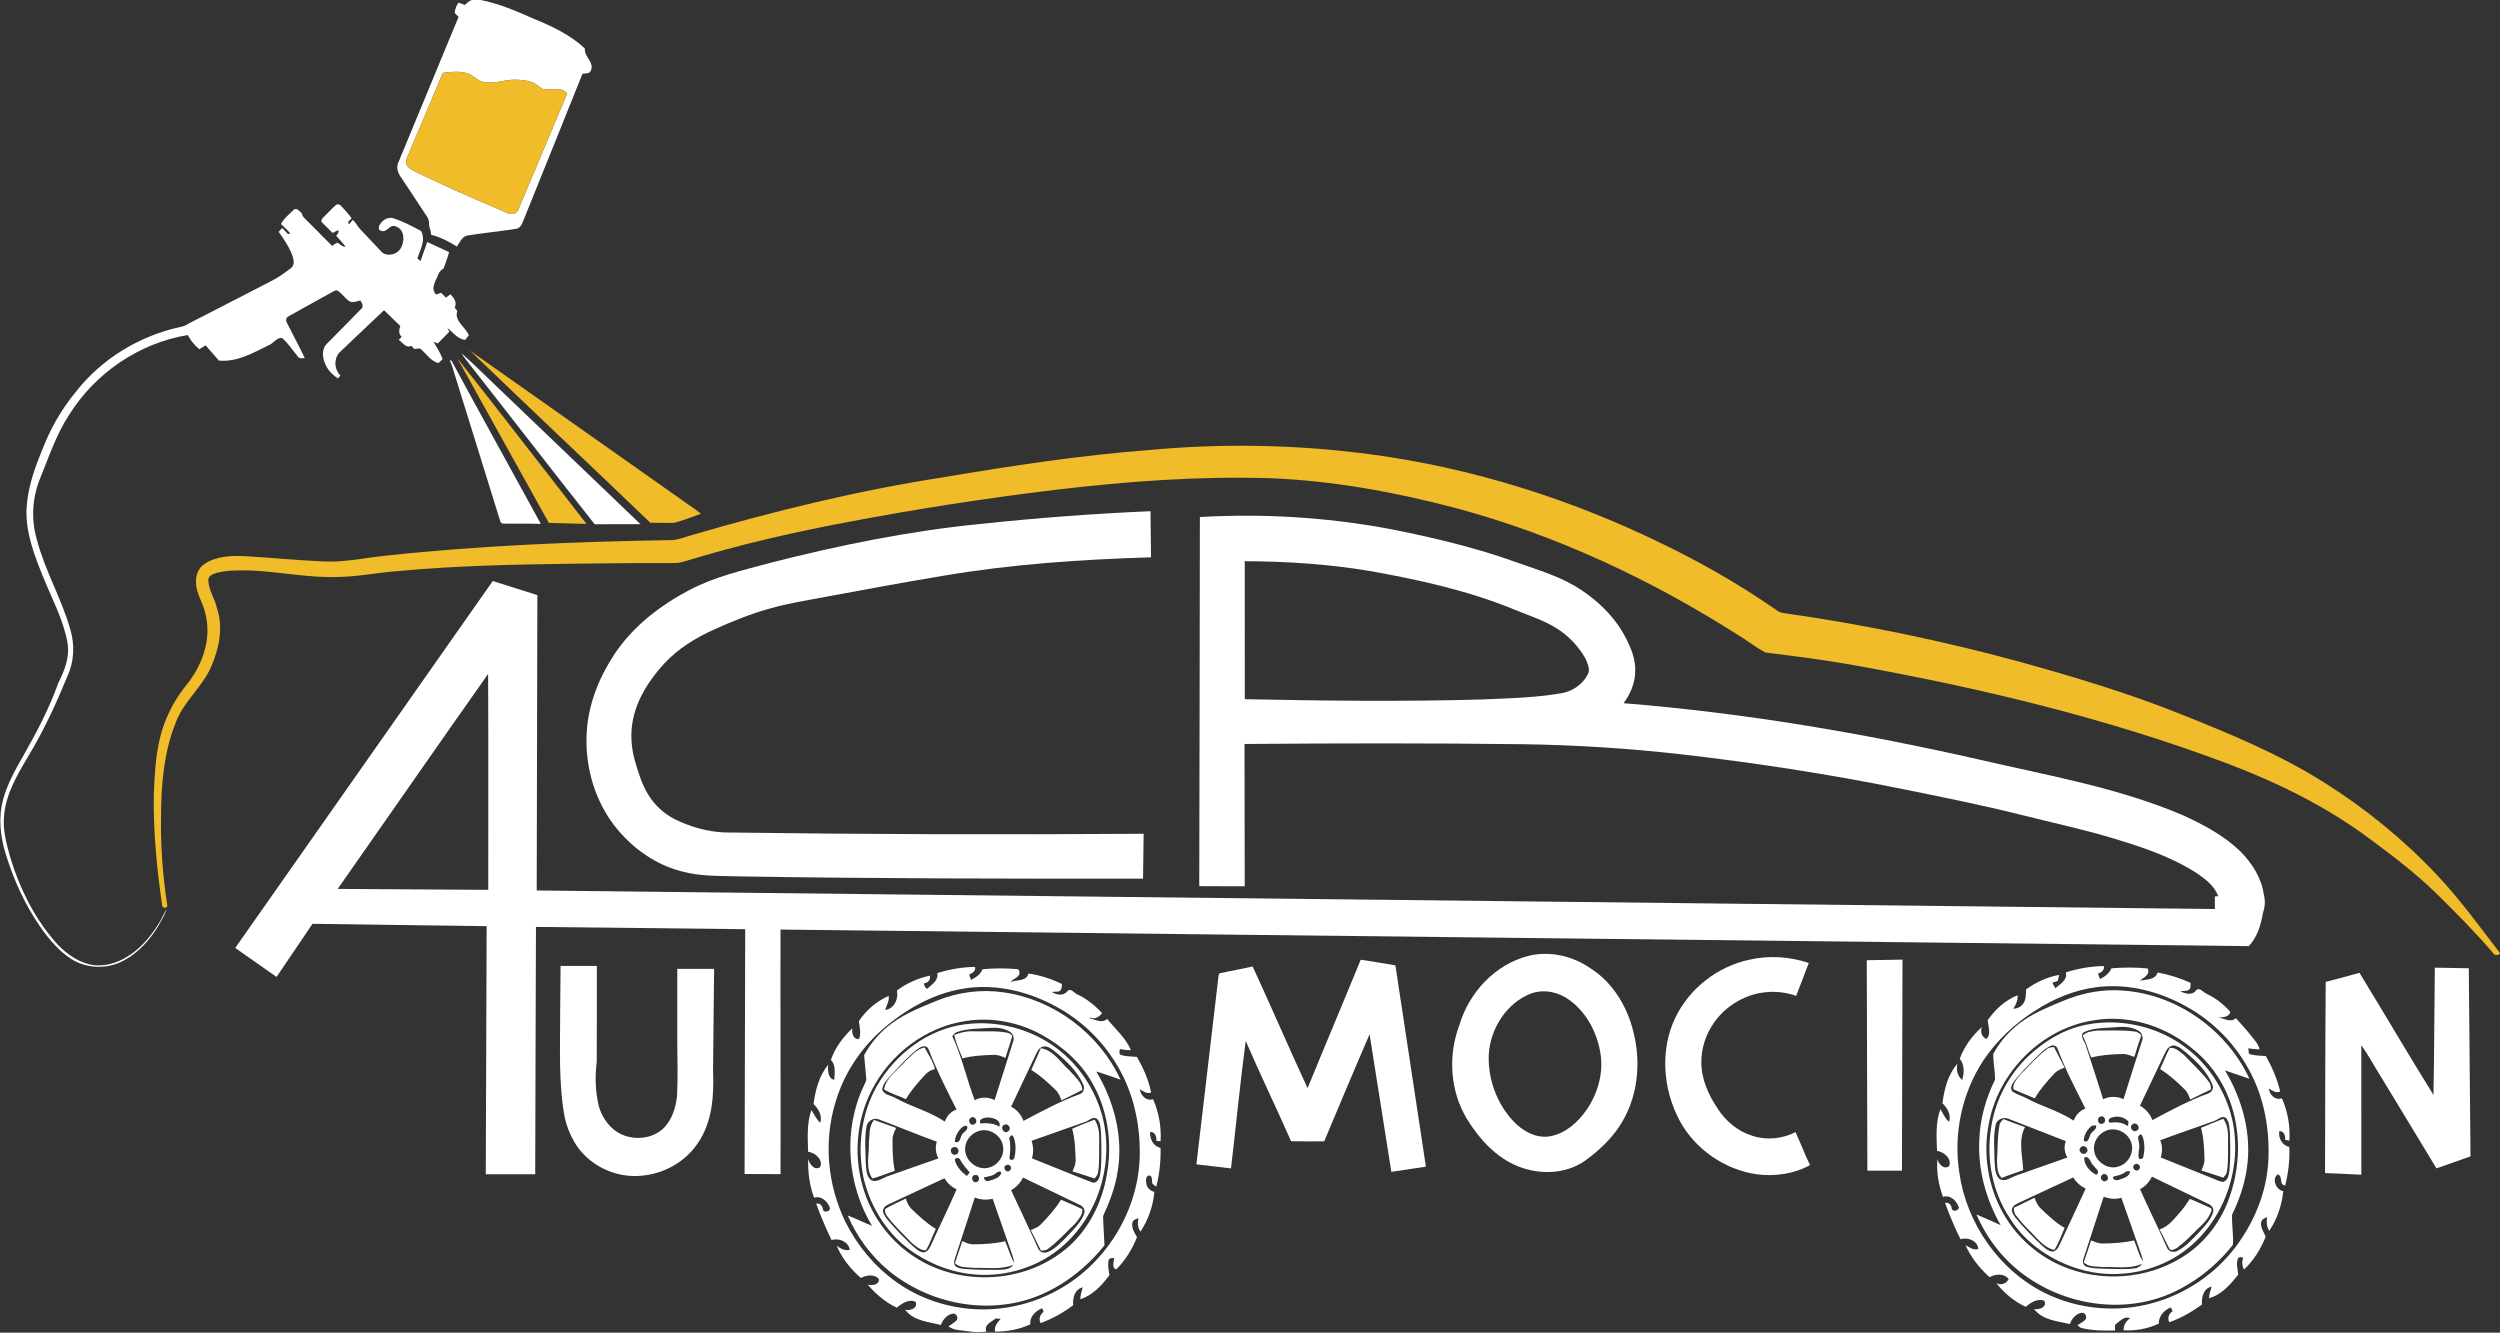 <svg xmlns="http://www.w3.org/2000/svg" width="1542pt" height="822pt" viewBox="0 0 1542 822"><rect x="0" y="0" width="1542" height="822" fill="#333333" stroke="none"/><g id="#ffffffff"><path fill="#ffffff" opacity="1.00" d=" M 291.05 0.00 L 296.53 0.00 C 308.02 2.24 318.80 7.00 329.46 11.69 C 340.66 16.25 351.86 21.58 360.76 29.92 C 360.18 35.10 366.82 38.48 364.41 43.60 C 363.50 45.63 361.08 45.23 359.29 45.48 C 347.21 75.85 334.81 106.10 322.65 136.44 C 321.89 138.52 320.66 140.89 318.18 141.14 C 308.47 142.70 298.66 143.63 288.94 145.15 C 285.14 145.44 283.66 149.39 281.82 152.11 C 276.92 148.92 271.61 146.31 265.94 144.81 C 265.74 143.05 265.41 141.30 264.75 139.66 C 264.68 137.58 264.69 135.36 263.38 133.61 C 257.93 125.39 252.57 117.12 247.06 108.95 C 245.18 106.34 244.32 102.83 245.85 99.85 C 258.17 70.03 270.47 40.21 282.85 10.42 C 282.05 9.61 281.25 8.80 280.45 8.00 C 280.63 5.67 281.42 3.46 282.84 1.60 C 284.12 2.10 285.42 2.58 286.73 3.05 C 288.02 1.84 289.29 0.52 291.05 0.00 M 273.14 44.99 C 265.98 62.15 258.67 79.25 251.42 96.37 C 250.89 97.83 250.14 99.39 250.68 100.96 C 251.20 103.69 254.14 104.60 256.23 105.85 C 274.71 115.09 293.77 123.09 312.73 131.28 C 315.03 132.57 318.38 132.23 319.58 129.62 C 329.71 105.68 339.63 81.64 349.83 57.72 C 346.27 52.94 339.86 56.10 334.98 54.94 C 332.56 53.77 330.75 51.59 328.19 50.68 C 324.58 49.44 320.71 49.15 316.91 49.16 C 310.58 49.22 304.34 52.03 297.99 50.54 C 294.20 49.64 291.72 46.16 287.99 45.13 C 283.16 43.76 278.04 44.25 273.14 44.99 Z"></path><path fill="#ffffff" opacity="1.00" d=" M 207.34 126.38 C 208.37 125.44 209.90 126.37 210.62 127.26 C 212.83 129.61 215.02 132.00 216.87 134.66 C 216.07 135.74 213.69 136.82 215.40 138.31 C 215.91 137.65 216.95 136.33 217.46 135.67 C 219.51 136.97 220.24 139.41 221.90 141.07 C 226.13 145.53 230.37 149.98 234.56 154.48 C 237.70 158.96 245.34 157.28 247.47 152.60 C 249.76 148.27 249.43 141.11 243.88 139.58 C 240.24 138.09 238.73 143.86 235.10 142.34 C 232.97 142.02 233.47 139.57 234.40 138.36 C 236.08 135.49 239.66 133.54 242.97 134.69 C 248.78 136.67 254.26 139.54 259.66 142.44 C 262.87 148.00 259.14 153.95 257.46 159.38 C 258.09 159.95 258.72 160.52 259.36 161.09 C 260.70 157.12 262.10 153.17 263.53 149.22 C 268.01 151.33 272.45 153.52 277.00 155.48 C 276.10 158.91 274.81 162.22 273.63 165.56 C 272.33 166.47 270.95 167.41 270.46 169.00 C 269.01 173.01 265.17 177.81 268.98 181.70 C 269.74 181.42 271.27 180.85 272.04 180.57 C 273.04 181.57 274.04 182.57 275.05 183.58 C 275.98 182.88 276.92 182.19 277.87 181.51 C 279.89 183.70 282.16 186.58 280.44 189.68 C 280.85 190.21 281.66 191.28 282.07 191.81 C 280.00 198.24 287.19 201.60 289.14 206.85 C 288.39 207.78 287.64 208.70 286.91 209.64 C 282.14 209.18 279.51 204.97 276.00 202.34 C 276.28 202.90 276.85 204.04 277.14 204.61 C 274.79 207.05 272.39 209.45 270.00 211.86 C 269.35 211.59 268.04 211.06 267.39 210.79 C 269.43 214.25 271.61 217.67 273.01 221.46 C 272.14 222.28 271.29 223.11 270.45 223.95 C 265.94 222.87 263.40 218.76 260.16 215.84 C 258.99 214.42 257.05 215.16 255.53 215.27 C 255.07 214.78 254.16 213.79 253.70 213.29 C 250.34 215.00 248.37 211.24 245.94 209.63 C 246.55 209.00 247.15 208.37 247.76 207.74 C 245.72 206.01 246.08 203.37 246.92 201.12 C 243.58 197.84 240.22 194.58 236.87 191.32 C 227.88 199.85 218.89 208.37 209.91 216.91 C 205.73 220.71 206.02 227.81 209.98 231.68 C 209.45 232.27 208.92 232.86 208.39 233.45 C 205.28 231.28 202.42 228.59 200.87 225.06 C 198.93 221.14 198.16 215.82 201.33 212.32 C 208.49 205.14 215.58 197.88 222.68 190.63 C 224.59 189.22 223.26 186.81 222.24 185.31 C 220.16 185.80 218.01 186.77 215.86 186.04 C 212.84 184.22 211.02 180.91 207.96 179.15 C 206.66 178.94 205.62 179.85 204.53 180.35 C 195.76 185.29 186.90 190.05 178.14 195.01 C 176.63 195.60 175.95 197.63 176.93 198.98 C 180.55 206.32 184.50 213.50 188.00 220.91 C 186.61 220.78 184.79 221.50 183.86 220.09 C 180.60 216.19 177.84 211.74 173.93 208.47 C 170.61 208.12 168.77 211.73 165.89 212.85 C 156.25 217.60 146.18 223.49 135.01 222.39 C 132.31 219.23 129.54 216.13 126.81 212.99 C 125.53 213.79 124.25 214.59 122.97 215.39 C 120.00 213.01 117.59 210.03 115.85 206.65 C 85.96 211.54 58.74 230.09 42.73 255.74 C 34.77 267.78 30.25 281.59 24.83 294.86 C 19.87 306.86 19.04 320.50 22.78 332.96 C 27.75 352.15 38.10 369.37 43.41 388.44 C 46.21 397.76 45.71 408.11 41.64 416.99 C 34.62 434.01 26.94 450.82 17.34 466.56 C 10.68 477.89 3.61 489.70 2.52 503.11 C 1.57 511.94 4.06 520.60 6.40 529.02 C 11.94 547.44 20.66 565.12 33.14 579.85 C 38.88 586.67 46.22 592.55 54.99 594.76 C 63.17 596.79 71.81 594.32 78.77 589.90 C 87.16 584.81 93.47 576.96 98.50 568.66 C 100.13 566.11 101.03 563.12 102.97 560.78 C 97.32 573.67 88.61 586.03 75.88 592.70 C 66.03 597.92 53.55 597.48 44.09 591.59 C 36.48 586.77 30.60 579.72 25.40 572.47 C 15.45 558.33 8.25 542.36 3.24 525.84 C 0.06 515.28 -0.98 503.81 1.92 493.07 C 4.55 483.75 9.14 475.14 14.00 466.82 C 22.40 452.11 30.34 437.05 36.04 421.06 C 39.80 413.62 43.03 405.41 41.69 396.91 C 39.33 382.80 32.36 370.12 27.08 356.99 C 21.37 343.04 15.54 328.39 16.40 313.03 C 17.19 301.03 21.07 289.52 25.65 278.48 C 30.64 265.20 37.65 252.70 46.71 241.77 C 62.57 221.40 85.88 207.22 111.03 201.73 C 113.01 201.41 114.83 200.60 116.49 199.51 C 133.34 190.95 150.09 182.18 166.91 173.56 C 171.41 171.39 175.46 168.41 179.43 165.41 C 181.51 163.83 181.40 160.87 180.66 158.62 C 178.79 152.88 175.33 147.85 171.89 142.96 C 172.44 142.37 173.52 141.19 174.07 140.60 C 175.26 141.86 176.45 143.11 177.63 144.39 C 177.98 144.28 178.69 144.05 179.04 143.94 C 177.32 141.83 175.25 140.04 173.30 138.16 C 175.16 134.57 178.51 132.09 181.32 129.27 C 183.20 128.06 184.73 130.36 186.05 131.37 C 186.41 132.39 186.64 133.55 187.55 134.28 C 193.34 140.10 199.13 145.92 204.92 151.75 C 205.83 150.85 206.87 150.18 208.03 149.71 C 209.78 150.42 211.07 152.54 213.17 152.09 C 211.34 149.74 209.31 147.57 207.33 145.36 C 208.38 144.46 208.91 143.41 208.90 142.19 C 207.41 141.83 206.48 143.56 205.03 143.56 C 202.87 141.30 200.53 139.22 198.37 136.95 C 197.80 135.05 199.69 133.98 200.75 132.77 C 202.98 130.68 204.97 128.32 207.34 126.38 Z"></path><path fill="#ffffff" opacity="1.00" d=" M 284.64 217.84 C 294.89 227.03 304.58 236.87 314.63 246.30 C 341.42 271.96 368.19 297.64 395.00 323.27 C 385.61 323.44 376.21 323.24 366.82 323.37 C 340.15 289.62 313.90 255.54 287.32 221.72 C 286.34 220.49 285.39 219.22 284.64 217.84 Z"></path><path fill="#ffffff" opacity="1.00" d=" M 277.44 222.26 C 277.68 222.28 278.15 222.31 278.39 222.32 C 296.60 256.03 315.22 289.52 333.59 323.14 C 326.00 322.81 318.41 323.13 310.82 322.97 C 309.61 323.16 308.58 322.24 308.43 321.09 C 298.60 289.40 288.73 257.72 278.92 226.03 C 278.53 224.73 277.98 223.49 277.44 222.26 Z"></path><path fill="#ffffff" opacity="1.00" d=" M 604.41 323.20 C 639.39 319.47 674.48 316.82 709.63 315.31 C 709.74 324.79 709.90 334.26 709.95 343.75 C 667.14 345.05 624.26 347.91 581.99 355.10 C 557.59 359.13 533.28 363.69 508.95 368.17 C 497.53 370.32 486.01 372.13 474.82 375.35 C 462.98 378.60 451.59 383.26 440.41 388.30 C 428.98 393.47 418.03 400.19 409.48 409.49 C 400.64 419.25 393.04 430.73 390.44 443.83 C 388.64 452.43 389.33 461.42 391.76 469.82 C 393.82 476.80 395.96 483.88 399.82 490.12 C 403.71 496.50 409.36 501.81 416.04 505.20 C 425.67 510.01 436.26 513.04 447.05 513.46 C 533.16 514.65 619.29 514.86 705.40 514.27 C 705.23 523.50 705.14 532.73 705.03 541.96 C 622.36 542.01 539.68 541.95 457.02 540.57 C 444.70 540.16 432.14 540.79 420.16 537.38 C 404.81 533.42 391.27 523.97 381.13 511.92 C 366.99 495.21 360.46 472.69 361.93 450.98 C 363.03 433.80 369.77 417.39 379.22 403.15 C 390.58 386.21 407.19 373.46 425.06 364.00 C 440.63 355.75 457.93 351.83 474.81 347.24 C 517.39 336.32 560.63 327.54 604.41 323.20 Z"></path><path fill="#ffffff" opacity="1.00" d=" M 740.08 318.91 C 782.21 316.47 824.67 319.43 865.99 328.02 C 888.62 332.77 911.14 338.26 932.95 345.99 C 945.98 350.68 959.48 354.48 971.51 361.52 C 985.35 369.83 997.58 381.64 1004.28 396.52 C 1007.05 402.25 1009.00 408.57 1008.58 415.01 C 1008.25 421.82 1005.47 428.31 1001.43 433.74 C 1075.55 439.70 1149.03 452.15 1221.48 468.67 C 1263.46 478.41 1306.39 485.79 1346.25 502.77 C 1359.01 508.57 1371.67 515.32 1381.85 525.11 C 1388.97 532.35 1394.87 541.38 1396.29 551.62 C 1397.32 555.41 1397.08 559.44 1395.76 563.13 C 1394.52 570.49 1392.32 578.03 1387.04 583.57 C 1085.17 580.12 783.28 576.82 481.41 573.35 C 481.29 623.63 481.59 673.92 481.43 724.21 C 474.04 724.09 466.65 724.23 459.26 724.13 C 459.49 673.80 459.43 623.46 459.64 573.13 C 416.62 572.56 373.60 572.25 330.58 571.72 C 330.34 622.58 330.31 673.43 330.12 724.29 C 319.95 724.29 309.79 724.29 299.62 724.29 C 299.75 673.28 300.07 622.27 300.16 571.26 C 264.36 570.85 228.55 570.29 192.75 569.80 C 185.34 580.71 177.94 591.63 170.58 602.57 C 162.05 596.67 153.61 590.62 145.09 584.69 C 198.01 509.23 251.00 433.81 303.94 358.37 C 313.11 361.26 322.26 364.20 331.44 367.06 C 331.37 427.79 331.12 488.52 331.04 549.24 C 676.07 553.07 1021.10 556.87 1366.13 560.68 C 1366.11 558.08 1366.12 555.48 1366.12 552.90 C 1366.64 552.87 1367.69 552.81 1368.21 552.78 C 1365.84 546.34 1360.16 542.05 1354.67 538.39 C 1338.27 527.83 1319.49 521.93 1300.97 516.35 C 1282.81 511.08 1264.32 507.04 1245.99 502.44 C 1221.55 496.36 1196.86 491.41 1172.18 486.41 C 1127.14 477.32 1081.69 470.37 1036.05 465.14 C 1004.14 461.58 972.06 459.52 939.96 459.04 C 882.52 458.32 825.07 458.42 767.62 458.89 C 767.62 488.13 767.73 517.38 767.74 546.63 C 758.39 546.56 749.05 546.73 739.70 546.55 C 739.94 470.67 739.94 394.79 740.08 318.91 M 767.76 346.15 C 767.71 374.52 767.80 402.89 767.79 431.26 C 816.21 432.24 864.65 432.82 913.06 431.46 C 929.55 430.80 946.14 430.42 962.46 427.69 C 969.43 426.76 975.92 422.38 979.25 416.18 C 981.15 412.90 979.13 409.12 977.83 406.01 C 973.60 398.69 967.62 392.33 960.50 387.77 C 952.59 382.74 943.61 379.87 934.99 376.37 C 905.89 364.28 874.94 357.50 844.01 352.04 C 818.82 347.90 793.27 346.23 767.76 346.15 M 208.30 548.28 C 239.25 548.48 270.21 548.64 301.16 548.85 C 301.11 504.46 301.29 460.07 301.07 415.69 C 269.98 459.76 239.25 504.10 208.30 548.28 Z"></path><path fill="#ffffff" opacity="1.00" d=" M 942.43 589.67 C 955.82 586.21 970.33 589.68 981.51 597.58 C 994.92 606.31 1003.66 620.85 1007.41 636.20 C 1012.52 655.80 1010.18 677.80 998.77 694.82 C 993.30 703.11 985.86 709.90 977.90 715.75 C 966.02 724.25 949.92 724.76 936.60 719.51 C 922.82 714.09 912.41 702.54 904.81 690.17 C 894.34 672.88 893.03 650.96 900.18 632.19 C 906.06 612.25 922.06 594.97 942.43 589.67 M 944.56 612.72 C 929.17 618.53 918.93 634.78 918.25 650.95 C 917.77 665.72 923.29 680.71 933.40 691.53 C 939.16 697.62 947.50 702.41 956.16 700.84 C 965.62 699.13 973.23 692.23 978.58 684.56 C 985.66 674.31 989.27 661.37 987.03 648.98 C 984.86 636.46 978.37 624.29 967.95 616.76 C 961.33 611.91 952.43 609.93 944.56 612.72 Z"></path><path fill="#ffffff" opacity="1.00" d=" M 1079.03 591.94 C 1091.12 589.18 1103.90 590.04 1115.65 593.95 C 1113.16 600.75 1110.44 607.47 1107.88 614.25 C 1096.19 610.10 1082.81 611.20 1072.06 617.43 C 1058.55 624.76 1049.28 639.59 1049.40 655.06 C 1049.31 665.43 1053.67 675.22 1059.38 683.66 C 1064.39 691.54 1071.99 697.91 1081.01 700.61 C 1089.69 703.45 1099.37 702.40 1107.48 698.31 C 1110.56 705.04 1113.20 711.98 1116.43 718.64 C 1106.51 724.10 1094.69 725.76 1083.54 724.30 C 1063.71 721.43 1045.48 708.83 1035.97 691.16 C 1025.64 671.83 1023.77 647.42 1033.45 627.46 C 1042.21 609.53 1059.52 596.08 1079.03 591.94 Z"></path><path fill="#ffffff" opacity="1.00" d=" M 839.28 591.98 C 846.44 592.95 853.54 594.32 860.69 595.44 C 866.97 636.82 873.22 678.21 879.50 719.59 C 872.39 720.68 865.28 721.72 858.18 722.80 C 853.69 694.52 849.20 666.24 844.76 637.96 C 835.22 659.87 826.07 681.95 816.77 703.97 C 809.96 703.98 803.15 704.10 796.34 703.90 C 787.21 683.20 777.32 662.82 768.36 642.04 C 764.89 668.19 762.37 694.47 759.28 720.67 C 752.16 719.83 745.04 719.04 737.94 718.16 C 742.41 680.40 746.84 642.64 751.25 604.88 C 751.50 603.40 751.38 601.79 752.03 600.42 C 758.85 598.82 765.79 597.72 772.61 596.09 C 784.15 621.01 794.94 646.28 806.52 671.18 C 817.32 644.73 828.48 618.43 839.28 591.98 Z"></path><path fill="#ffffff" opacity="1.00" d=" M 1151.42 592.26 C 1158.76 592.13 1166.11 592.02 1173.46 591.90 C 1173.36 635.30 1173.20 678.69 1173.12 722.08 C 1166.01 722.08 1158.90 722.08 1151.80 722.08 C 1151.65 678.81 1151.58 635.54 1151.42 592.26 Z"></path><path fill="#ffffff" opacity="1.00" d=" M 345.76 595.79 C 353.21 595.79 360.67 595.79 368.13 595.79 C 368.08 615.52 368.22 635.26 368.06 654.99 C 366.92 663.95 367.22 673.13 369.24 681.95 C 371.26 689.47 376.30 696.49 383.52 699.75 C 392.00 703.57 402.93 702.26 409.62 695.56 C 414.57 690.36 416.86 683.10 417.58 676.09 C 418.12 665.43 417.90 654.75 417.75 644.09 C 417.74 628.59 417.75 613.09 417.75 597.59 C 425.32 597.58 432.90 597.59 440.47 597.58 C 440.28 618.72 439.96 639.87 439.81 661.01 C 440.46 676.07 439.26 692.24 430.45 705.04 C 421.19 719.08 403.72 726.86 387.08 725.14 C 373.77 723.79 361.14 716.05 354.31 704.49 C 351.52 699.73 349.44 694.55 348.30 689.16 C 344.44 667.99 345.53 646.40 345.51 625.00 C 345.57 615.27 345.65 605.53 345.76 595.79 Z"></path><path fill="#ffffff" opacity="1.00" d=" M 1274.19 599.80 C 1281.76 597.33 1289.67 596.01 1297.64 595.85 C 1298.11 598.38 1296.20 599.82 1294.08 600.53 C 1294.39 601.66 1294.80 602.77 1295.31 603.86 C 1298.27 602.41 1301.04 600.40 1302.33 597.25 C 1309.78 596.67 1317.28 596.57 1324.71 597.37 C 1326.41 601.31 1322.15 602.99 1319.70 604.92 C 1323.62 604.03 1329.35 604.63 1330.82 599.87 C 1337.83 601.07 1344.61 603.29 1351.11 606.18 C 1351.07 607.73 1351.47 609.80 1349.85 610.74 C 1348.23 611.40 1346.42 611.14 1344.75 611.40 C 1347.63 612.83 1351.84 614.17 1354.23 611.22 C 1356.34 608.28 1358.90 612.04 1361.09 613.01 C 1366.66 615.61 1371.59 619.49 1375.65 624.09 C 1375.13 627.42 1370.73 627.63 1367.96 627.47 C 1371.67 628.00 1375.75 631.08 1379.12 628.00 C 1383.39 632.68 1387.58 637.45 1391.40 642.52 C 1392.51 643.92 1393.30 645.52 1393.67 647.30 C 1391.32 647.24 1389.01 646.90 1386.72 646.59 C 1386.83 647.43 1387.05 649.12 1387.16 649.96 C 1390.46 651.29 1394.14 650.99 1397.63 651.44 C 1401.46 658.29 1404.64 665.59 1406.42 673.26 C 1403.77 674.47 1401.51 672.65 1399.37 671.39 C 1399.83 675.22 1403.35 678.91 1407.46 677.44 C 1411.11 685.60 1412.66 694.62 1412.10 703.53 C 1411.43 703.40 1410.09 703.14 1409.42 703.01 C 1409.78 700.67 1408.74 697.47 1405.86 697.70 C 1405.15 701.88 1407.66 706.58 1412.04 707.41 C 1412.40 715.42 1411.42 723.44 1409.55 731.23 C 1405.35 730.71 1408.37 725.30 1404.93 724.38 C 1400.96 727.10 1403.94 734.00 1408.30 734.72 C 1407.45 743.40 1404.56 751.89 1399.70 759.15 C 1397.91 756.65 1397.97 753.59 1398.33 750.68 C 1396.87 751.41 1394.94 752.06 1394.67 753.94 C 1394.10 757.21 1396.39 759.92 1397.46 762.80 C 1394.49 770.37 1390.04 777.44 1384.12 783.05 C 1382.82 780.74 1382.78 778.15 1383.58 775.67 C 1382.48 775.62 1381.01 774.94 1380.38 776.24 C 1379.13 779.39 1380.17 782.85 1380.56 786.08 C 1375.84 792.17 1370.22 798.68 1362.52 800.73 C 1362.67 798.26 1363.43 795.92 1364.18 793.60 C 1359.08 794.55 1357.79 800.27 1358.18 804.68 C 1351.92 809.12 1345.25 813.07 1337.97 815.58 C 1336.80 812.88 1337.65 810.29 1340.09 808.77 C 1339.81 808.17 1339.26 806.98 1338.98 806.38 C 1334.84 808.12 1331.46 811.68 1331.54 816.42 C 1324.81 819.58 1317.27 820.92 1309.86 820.54 C 1309.59 817.34 1311.47 814.89 1313.80 813.00 C 1310.34 811.68 1307.86 814.68 1305.35 816.48 C 1303.90 817.35 1304.71 819.28 1304.57 820.65 C 1297.88 820.79 1291.12 820.75 1284.56 819.29 C 1283.27 819.08 1282.23 818.32 1281.45 817.34 C 1282.99 816.28 1284.75 815.46 1286.10 814.13 C 1287.63 812.58 1286.28 809.38 1284.00 809.71 C 1280.46 810.35 1277.76 813.31 1276.73 816.66 C 1268.95 814.87 1259.76 814.26 1254.56 807.34 C 1257.60 808.11 1262.91 806.27 1260.91 802.32 C 1256.85 800.65 1252.50 803.41 1249.50 806.04 C 1242.36 802.77 1236.23 797.62 1231.36 791.50 C 1234.22 792.89 1237.58 791.85 1238.95 788.89 C 1236.11 785.31 1230.82 785.68 1227.21 787.78 C 1221.00 782.28 1215.76 775.65 1212.34 768.07 C 1214.76 769.31 1217.34 771.44 1220.23 770.28 C 1219.78 765.27 1213.62 762.90 1209.26 764.38 C 1205.62 757.09 1202.48 749.55 1199.68 741.91 C 1201.84 741.59 1203.48 742.82 1203.75 744.97 C 1203.84 747.66 1207.79 747.08 1208.29 744.94 C 1207.08 740.86 1203.06 736.72 1198.43 738.25 C 1195.74 730.83 1194.32 722.86 1194.98 714.97 C 1195.75 717.94 1199.09 721.85 1202.26 719.17 C 1203.98 714.67 1198.97 710.40 1194.76 709.88 C 1194.43 701.26 1193.82 692.38 1196.80 684.11 C 1198.55 686.74 1199.66 689.90 1202.20 691.94 C 1203.57 687.59 1201.16 683.42 1198.10 680.51 C 1199.19 671.78 1201.48 662.79 1207.39 656.00 C 1206.42 659.67 1207.28 663.64 1210.27 666.15 C 1211.60 661.90 1211.80 656.69 1208.76 653.09 C 1211.58 645.46 1216.45 638.73 1222.56 633.40 C 1221.17 636.27 1222.32 639.44 1225.18 640.85 C 1228.34 637.89 1226.26 633.02 1226.02 629.27 C 1230.63 622.63 1236.86 616.88 1244.44 613.88 C 1244.78 616.97 1243.35 619.71 1241.80 622.25 C 1244.16 622.02 1246.64 621.10 1247.95 618.98 C 1249.83 616.45 1249.49 613.21 1249.71 610.26 C 1255.73 605.86 1262.68 602.65 1270.04 601.32 C 1269.84 602.23 1269.45 604.07 1269.25 604.99 C 1268.14 605.33 1267.05 605.70 1265.98 606.08 C 1266.38 607.32 1266.98 608.48 1267.79 609.52 C 1270.69 606.92 1275.42 604.47 1274.19 599.80 M 1293.59 608.83 C 1279.90 610.46 1266.87 615.86 1255.36 623.32 C 1242.70 631.32 1231.54 641.79 1223.21 654.26 C 1210.10 674.37 1204.83 699.37 1208.47 723.08 C 1212.84 754.45 1232.92 783.47 1261.42 797.58 C 1281.92 807.72 1306.20 809.85 1328.19 803.60 C 1348.30 798.00 1366.46 785.68 1379.02 769.00 C 1390.47 753.68 1398.14 735.19 1399.10 715.96 C 1400.04 697.61 1396.88 678.84 1388.51 662.38 C 1379.76 645.06 1365.80 630.35 1348.79 620.96 C 1332.16 611.59 1312.70 606.48 1293.59 608.83 Z"></path><path fill="#ffffff" opacity="1.00" d=" M 578.14 600.20 C 585.67 597.88 593.49 596.46 601.39 596.39 C 601.98 599.07 599.82 600.18 597.79 601.06 C 598.13 602.16 598.50 603.27 598.89 604.38 C 601.90 602.97 604.77 601.03 606.02 597.80 C 612.98 597.20 620.01 597.11 626.98 597.73 C 628.66 597.56 629.07 599.68 628.69 600.95 C 627.63 603.24 624.81 603.78 623.28 605.65 C 626.99 604.29 633.17 605.40 634.35 600.46 C 641.52 601.50 648.48 603.77 655.01 606.89 C 654.77 608.54 655.08 610.89 653.03 611.54 C 651.62 611.68 650.21 611.77 648.80 611.82 C 651.62 613.86 656.12 614.39 658.43 611.32 C 660.50 609.12 662.61 612.66 664.60 613.39 C 670.43 616.10 675.46 620.23 679.78 624.95 C 678.11 627.07 674.73 629.34 672.19 627.40 C 672.29 627.62 672.50 628.07 672.60 628.29 C 675.98 628.92 679.86 631.37 682.85 628.47 C 687.91 634.68 694.34 640.17 697.51 647.66 C 695.21 647.88 692.93 647.47 690.70 647.04 C 690.63 648.24 690.00 649.78 691.20 650.67 C 694.45 651.66 697.89 651.61 701.26 651.90 C 705.14 658.75 708.55 666.08 709.99 673.87 C 707.33 674.85 705.19 673.10 703.01 671.89 C 703.67 675.68 706.99 679.41 711.18 677.97 C 714.85 686.07 716.33 695.04 715.86 703.90 C 715.22 703.87 713.95 703.80 713.31 703.76 C 713.40 701.27 712.58 697.90 709.35 698.21 C 709.17 702.47 711.29 707.09 715.83 707.98 C 716.05 716.04 715.17 724.11 713.21 731.94 C 712.36 731.31 711.36 730.80 710.76 729.93 C 710.23 728.22 711.18 725.56 708.87 724.99 C 706.49 725.28 706.75 728.33 707.07 730.08 C 707.41 732.71 709.58 734.48 712.00 735.20 C 711.23 743.90 708.26 752.36 703.46 759.65 C 701.63 757.24 701.62 754.21 702.15 751.37 C 700.71 751.89 698.94 752.36 698.49 754.06 C 697.77 757.31 699.69 760.34 701.31 763.01 C 698.44 770.40 694.17 777.29 688.57 782.92 C 685.59 782.43 686.98 778.05 687.20 775.96 C 685.70 775.90 683.65 775.94 683.68 777.98 C 683.24 780.81 683.83 783.66 684.31 786.46 C 679.74 792.73 673.96 798.92 666.39 801.37 C 666.25 798.82 667.23 796.44 667.82 794.02 C 662.88 795.20 661.48 800.62 661.96 805.04 C 655.83 809.69 649.02 813.42 641.82 816.12 C 640.53 813.40 641.50 810.92 643.69 809.09 C 643.48 808.54 643.05 807.45 642.83 806.90 C 638.77 808.56 634.96 812.03 635.49 816.84 C 628.70 820.01 621.15 821.38 613.69 821.32 C 613.23 818.10 615.16 815.66 617.22 813.49 C 616.44 813.42 614.87 813.29 614.09 813.22 C 611.53 815.51 606.75 816.94 608.35 821.34 C 604.56 821.84 600.72 821.76 596.96 821.09 C 592.94 820.39 588.43 820.74 585.02 818.12 C 586.58 816.96 588.31 816.01 589.76 814.69 C 591.35 813.27 590.16 810.16 588.01 810.21 C 584.23 810.63 581.60 813.90 580.30 817.24 C 572.57 815.27 563.40 814.78 558.26 807.81 C 561.25 808.65 566.47 806.92 564.74 802.96 C 560.73 800.96 556.22 803.99 553.18 806.57 C 546.13 803.32 540.20 798.18 535.18 792.33 C 537.77 793.16 542.49 792.40 542.10 789.00 C 539.55 785.64 534.29 786.42 530.98 788.29 C 524.73 782.78 519.29 776.13 516.11 768.37 C 518.41 770.16 521.11 771.62 524.13 770.94 C 523.37 765.78 517.46 763.48 512.85 764.83 C 509.44 757.48 506.11 750.06 503.43 742.41 C 505.96 741.99 507.27 743.77 507.63 746.03 C 508.07 748.41 512.36 747.18 511.92 744.99 C 510.47 741.09 506.60 737.30 502.11 738.75 C 499.31 731.13 498.26 723.00 498.48 714.90 C 499.40 717.96 502.25 722.33 505.87 719.84 C 507.92 715.37 502.71 710.88 498.46 710.41 C 498.18 701.82 497.57 692.99 500.44 684.73 C 502.32 687.29 503.46 690.42 505.95 692.52 C 507.30 688.10 504.84 683.94 501.81 680.94 C 502.90 672.33 505.24 663.61 510.78 656.74 C 510.60 659.98 510.55 665.24 514.58 666.05 C 514.76 661.90 515.73 657.07 512.49 653.77 C 515.06 646.21 519.98 639.74 525.71 634.28 C 525.21 637.02 526.28 641.47 529.86 640.77 C 531.26 637.29 530.22 633.44 529.73 629.87 C 534.25 623.08 540.65 617.56 548.13 614.28 C 548.64 617.45 546.77 620.08 545.96 622.98 C 551.62 622.17 554.30 616.14 553.22 610.95 C 559.24 606.44 566.26 603.32 573.62 601.76 C 574.01 604.43 572.48 606.21 569.86 606.57 C 570.04 607.92 570.63 609.14 571.77 609.95 C 574.65 607.25 579.01 604.85 578.14 600.20 M 594.53 609.73 C 575.40 612.76 558.02 622.83 543.65 635.52 C 530.44 647.27 520.43 662.59 515.42 679.58 C 507.90 703.84 510.35 730.83 521.43 753.61 C 528.66 768.11 539.28 780.99 552.45 790.46 C 566.85 800.89 584.38 806.74 602.11 807.54 C 619.57 808.39 637.18 804.14 652.46 795.70 C 683.94 778.56 704.58 742.88 702.94 706.97 C 702.50 689.04 697.77 671.10 688.27 655.81 C 679.42 641.39 666.82 629.25 651.94 621.16 C 634.64 611.53 614.28 606.56 594.53 609.73 Z"></path><path fill="#ffffff" opacity="1.00" d=" M 1501.80 596.86 C 1508.78 596.98 1515.76 597.10 1522.75 597.22 C 1523.11 635.89 1523.47 674.55 1523.81 713.22 C 1516.80 715.68 1509.83 718.26 1502.80 720.65 C 1491.40 701.69 1479.87 682.81 1468.42 663.89 C 1464.36 657.54 1460.90 650.80 1456.45 644.72 C 1456.47 671.34 1456.45 697.95 1456.46 724.57 C 1449.00 724.23 1441.54 723.81 1434.09 723.54 C 1434.20 684.24 1434.19 644.94 1434.50 605.64 C 1441.46 603.87 1448.39 601.95 1455.31 600.02 C 1470.64 625.07 1485.46 650.44 1500.97 675.37 C 1501.47 649.21 1501.46 623.03 1501.80 596.86 Z"></path><path fill="#ffffff" opacity="1.00" d=" M 1273.11 617.11 C 1282.59 613.23 1292.74 610.86 1303.01 610.78 C 1338.63 610.49 1372.57 633.33 1387.47 665.40 C 1382.43 663.72 1377.42 661.94 1372.39 660.25 C 1383.23 678.34 1389.11 700.06 1385.79 721.12 C 1384.38 730.91 1381.04 740.31 1376.76 749.18 C 1376.43 755.38 1377.75 761.65 1377.26 767.81 C 1366.82 781.03 1353.10 791.80 1337.56 798.37 C 1301.46 813.39 1256.53 801.13 1232.17 770.80 C 1226.81 764.22 1222.45 756.85 1219.08 749.08 C 1224.06 751.24 1229.07 753.35 1234.00 755.67 C 1224.96 739.73 1219.86 721.40 1220.85 703.01 C 1221.27 690.07 1224.88 677.41 1230.58 665.84 C 1230.50 660.59 1229.45 655.39 1229.40 650.14 C 1233.93 641.61 1240.74 634.33 1248.76 628.97 C 1256.29 623.92 1264.77 620.57 1273.11 617.11 M 1289.47 629.66 C 1258.94 635.22 1233.60 660.70 1227.14 690.90 C 1222.60 711.17 1226.09 733.20 1237.05 750.89 C 1245.21 764.20 1257.61 774.85 1271.99 780.94 C 1295.48 791.00 1323.81 789.15 1345.59 775.68 C 1358.61 767.75 1368.66 755.31 1374.17 741.13 C 1381.93 721.12 1382.74 698.15 1374.99 678.01 C 1370.22 665.31 1361.85 654.05 1351.06 645.83 C 1334.02 632.12 1311.13 625.35 1289.47 629.66 Z"></path><path fill="#ffffff" opacity="1.00" d=" M 578.17 617.10 C 591.08 611.91 605.33 610.05 619.11 612.09 C 650.09 616.56 678.03 637.52 691.14 665.92 C 686.15 664.26 681.23 662.37 676.18 660.90 C 687.09 679.09 692.89 700.98 689.43 722.15 C 688.02 731.90 684.51 741.17 680.39 750.06 C 680.51 756.06 681.00 762.06 681.26 768.07 C 670.42 781.67 656.27 792.86 640.08 799.37 C 609.43 811.58 572.77 804.31 547.68 783.35 C 536.93 774.30 528.40 762.65 522.89 749.73 C 527.97 751.66 532.83 754.08 537.87 756.10 C 522.39 730.42 519.84 697.00 532.79 669.77 C 533.36 668.24 534.57 666.80 534.30 665.09 C 533.90 660.32 533.43 655.54 532.99 650.78 C 537.23 643.09 543.08 636.27 550.20 631.10 C 558.65 624.87 568.53 621.05 578.17 617.10 M 595.62 629.77 C 570.84 633.44 548.92 650.29 537.66 672.48 C 527.66 691.91 526.24 715.43 533.46 736.01 C 539.01 752.14 550.04 766.34 564.45 775.50 C 592.15 793.45 631.22 791.76 656.87 770.81 C 671.02 759.41 679.67 742.26 682.69 724.53 C 686.24 705.04 683.35 684.13 673.15 667.00 C 666.12 654.84 655.14 645.35 643.00 638.52 C 628.73 630.51 611.82 627.19 595.62 629.77 Z"></path><path fill="#ffffff" opacity="1.00" d=" M 595.52 631.75 C 615.36 629.22 636.14 634.66 652.07 646.78 C 664.68 656.32 674.04 669.94 678.90 684.96 C 688.07 713.97 678.80 747.82 656.08 768.06 C 641.55 781.12 621.53 787.54 602.11 786.17 C 588.74 785.26 575.75 780.57 564.56 773.25 C 548.18 762.83 537.01 745.28 532.63 726.55 C 528.69 707.54 531.18 686.96 540.81 669.98 C 552.20 650.13 572.47 634.59 595.52 631.75 M 590.42 636.51 C 589.00 636.88 588.22 638.12 587.39 639.20 C 593.39 651.82 596.20 665.65 601.23 678.64 C 604.97 676.39 609.62 676.65 613.47 678.50 C 617.25 666.32 621.29 654.22 625.04 642.04 C 625.73 639.92 624.73 637.54 622.87 636.38 C 619.08 634.00 614.38 633.65 610.02 634.01 C 603.46 634.54 596.71 634.34 590.42 636.51 M 565.55 647.38 C 559.83 651.93 554.96 657.44 549.94 662.72 C 547.66 665.54 544.47 668.24 544.12 672.07 C 545.33 675.58 549.84 675.64 552.61 677.41 C 562.40 682.79 573.44 685.54 582.76 691.81 C 583.92 688.34 586.51 685.55 589.98 684.33 C 584.56 673.47 579.00 662.67 574.40 651.44 C 573.60 649.63 573.24 647.55 571.96 646.01 C 569.89 644.32 567.32 646.14 565.55 647.38 M 643.52 645.50 C 640.92 646.00 639.74 648.64 638.72 650.77 C 633.73 661.40 628.62 671.97 623.64 682.61 C 627.25 684.41 629.89 687.61 631.29 691.37 C 642.62 685.39 653.94 679.24 666.01 674.86 C 668.45 674.01 669.28 671.09 668.10 668.92 C 664.43 660.51 657.47 654.16 650.52 648.44 C 648.50 646.93 646.21 645.00 643.52 645.50 M 598.67 689.55 C 596.36 691.11 598.76 695.06 601.18 693.29 C 603.69 691.83 601.08 687.53 598.67 689.55 M 604.79 692.95 C 608.87 692.49 612.83 692.89 616.49 694.90 C 617.59 690.61 612.17 689.20 608.96 689.27 C 607.01 689.36 603.21 690.27 604.79 692.95 M 668.90 692.14 C 658.02 695.98 647.16 699.87 636.27 703.65 C 637.45 707.15 637.58 710.90 636.49 714.45 C 649.03 719.39 661.46 724.65 674.05 729.46 C 677.43 729.72 678.39 725.79 678.75 723.19 C 679.62 715.19 679.33 707.10 679.13 699.07 C 678.72 695.92 679.00 691.86 676.18 689.77 C 673.47 688.73 671.37 691.54 668.90 692.14 M 534.46 695.00 C 533.15 702.25 533.88 709.67 533.97 716.99 C 534.36 720.61 534.06 725.11 537.07 727.73 C 540.41 729.76 543.83 726.86 546.91 725.73 C 557.57 721.95 568.22 718.15 578.91 714.49 C 576.96 711.36 576.82 707.65 577.82 704.17 C 565.79 699.88 554.00 694.88 542.03 690.43 C 538.71 689.17 534.92 691.52 534.46 695.00 M 619.58 693.73 C 616.23 694.90 619.33 700.12 621.98 697.65 C 624.14 696.13 621.86 692.63 619.58 693.73 M 593.42 695.30 C 590.96 697.61 589.01 700.80 588.99 704.26 C 592.93 705.81 591.90 699.99 594.48 698.58 C 595.77 697.63 598.41 694.58 595.18 694.32 C 594.74 694.57 593.86 695.06 593.42 695.30 M 603.53 697.68 C 598.73 699.16 595.11 703.93 595.28 709.00 C 595.32 716.15 603.03 722.22 609.99 720.15 C 615.66 718.71 619.74 712.68 618.65 706.86 C 617.61 700.14 610.01 695.40 603.53 697.68 M 623.41 700.43 C 623.18 700.79 622.71 701.52 622.47 701.88 C 623.47 705.88 623.18 709.92 622.67 713.97 C 622.38 716.10 625.56 715.69 625.70 714.03 C 626.59 710.27 626.69 706.25 625.59 702.53 C 625.18 701.47 624.90 699.78 623.41 700.43 M 588.53 707.54 C 585.20 707.75 586.24 712.93 589.31 712.18 C 592.37 711.71 591.46 707.00 588.53 707.54 M 589.05 715.93 C 590.18 719.84 593.08 722.97 596.31 725.32 C 597.07 724.69 597.64 723.94 598.04 723.06 C 596.10 720.59 593.78 718.40 592.41 715.53 C 591.91 713.82 588.54 713.72 589.05 715.93 M 620.51 718.73 C 617.84 720.02 620.93 724.10 622.88 721.92 C 624.81 720.43 622.56 717.31 620.51 718.73 M 613.90 723.92 C 611.94 725.55 609.23 725.55 606.88 726.24 C 606.98 727.78 608.38 728.87 609.93 728.34 C 612.71 727.61 616.07 726.73 617.49 723.97 C 617.75 721.41 614.77 722.98 613.90 723.92 M 601.59 724.71 C 598.67 724.83 599.16 729.46 602.01 729.21 C 604.73 728.81 604.32 724.45 601.59 724.71 M 548.46 742.63 C 546.66 743.41 544.60 744.78 544.63 747.00 C 544.92 749.28 546.53 751.10 547.89 752.87 C 552.28 758.06 557.10 762.88 561.98 767.61 C 564.14 769.49 566.26 771.83 569.19 772.45 C 571.74 772.70 573.30 770.20 574.16 768.16 C 579.38 756.57 585.03 745.18 590.05 733.51 C 586.86 732.15 584.31 729.70 582.54 726.75 C 571.18 732.03 559.82 737.33 548.46 742.63 M 630.96 726.30 C 629.44 729.64 626.83 732.31 623.65 734.12 C 628.72 745.12 633.99 756.04 639.02 767.07 C 639.95 769.00 640.46 771.60 642.74 772.41 C 645.17 773.21 647.58 771.74 649.54 770.45 C 654.13 767.13 657.91 762.87 661.79 758.78 C 664.57 755.60 667.62 752.31 668.78 748.15 C 669.51 745.99 667.88 743.92 665.95 743.17 C 654.28 737.56 642.66 731.84 630.96 726.30 M 601.26 738.64 C 597.27 751.09 593.15 763.50 589.09 775.93 C 588.57 777.48 588.05 779.39 589.23 780.80 C 590.68 782.29 592.93 782.42 594.88 782.69 C 601.58 783.23 608.32 783.25 615.05 783.26 C 618.58 783.16 622.76 783.27 625.09 780.10 C 617.41 783.31 609.06 781.80 601.01 782.04 C 596.94 781.52 592.14 782.30 588.99 779.11 C 590.53 774.59 592.06 770.06 593.57 765.52 C 595.64 766.44 597.75 767.48 600.08 767.50 C 606.76 767.48 613.48 767.11 620.01 765.58 C 621.89 770.06 623.19 774.82 625.62 779.05 C 625.22 775.89 623.94 772.96 622.93 769.97 C 619.38 759.77 615.80 749.57 612.27 739.36 C 608.60 740.30 604.77 740.04 601.26 738.64 Z"></path><path fill="#ffffff" opacity="1.00" d=" M 1288.53 631.72 C 1308.98 628.18 1330.79 633.30 1347.49 645.62 C 1360.42 655.11 1370.04 668.85 1375.04 684.04 C 1385.89 717.34 1371.90 757.41 1341.59 775.46 C 1324.16 785.85 1302.39 788.62 1282.93 782.91 C 1265.47 777.81 1249.35 766.96 1239.66 751.38 C 1228.92 735.23 1225.06 715.06 1228.06 695.98 C 1230.42 679.14 1238.71 663.31 1250.98 651.57 C 1261.35 641.71 1274.27 634.07 1288.53 631.72 M 1285.46 636.60 C 1282.53 638.40 1285.29 641.69 1286.20 643.88 C 1289.96 655.22 1293.62 666.61 1297.22 678.01 C 1301.20 676.10 1305.77 676.06 1309.77 677.97 C 1313.47 665.97 1317.42 654.04 1321.18 642.06 C 1322.06 639.79 1321.21 637.08 1319.10 635.83 C 1314.60 633.01 1309.04 633.19 1303.96 633.64 C 1297.76 634.16 1291.20 633.89 1285.46 636.60 M 1265.07 645.05 C 1261.25 646.58 1258.44 649.77 1255.51 652.54 C 1250.97 657.21 1246.19 661.73 1242.29 666.98 C 1241.01 668.70 1239.38 671.51 1241.39 673.34 C 1244.18 675.19 1247.51 676.04 1250.46 677.65 C 1259.78 682.64 1270.17 685.34 1279.05 691.22 C 1280.21 687.74 1282.89 685.08 1286.27 683.72 C 1280.15 671.62 1273.85 659.56 1269.09 646.84 C 1268.61 645.16 1266.61 644.33 1265.07 645.05 M 1335.42 649.38 C 1330.25 660.26 1325.11 671.16 1319.91 682.03 C 1323.47 683.93 1326.19 687.07 1327.58 690.88 C 1338.79 684.93 1350.00 678.80 1361.98 674.50 C 1364.17 673.76 1365.67 671.25 1364.59 669.03 C 1361.41 661.00 1354.97 654.83 1348.51 649.34 C 1346.24 647.51 1343.97 645.34 1341.00 644.87 C 1338.25 644.70 1336.41 647.14 1335.42 649.38 M 1295.59 688.71 C 1292.72 689.45 1294.19 694.46 1297.08 692.95 C 1299.68 692.06 1298.22 687.65 1295.59 688.71 M 1230.90 693.94 C 1229.34 700.87 1230.20 708.06 1230.19 715.10 C 1230.57 719.10 1230.10 723.91 1233.12 727.03 C 1236.42 729.40 1240.06 726.38 1243.20 725.21 C 1253.84 721.41 1264.52 717.67 1275.19 713.94 C 1273.32 710.88 1272.90 707.21 1274.22 703.85 C 1262.49 699.32 1250.79 694.70 1239.06 690.17 C 1235.90 688.64 1231.56 690.33 1230.90 693.94 M 1302.50 689.32 C 1300.76 689.40 1299.51 692.70 1302.06 692.46 C 1305.66 691.94 1309.27 692.32 1312.29 694.55 C 1312.75 693.36 1313.43 691.84 1312.04 691.00 C 1309.49 688.79 1305.64 688.14 1302.50 689.32 M 1366.07 691.26 C 1354.92 695.42 1343.57 699.08 1332.45 703.32 C 1333.90 706.70 1333.77 710.45 1332.75 713.93 C 1343.51 718.22 1354.26 722.57 1365.01 726.91 C 1367.02 727.65 1368.93 728.86 1371.15 728.97 C 1374.22 728.31 1374.72 724.59 1375.12 722.02 C 1375.84 714.42 1375.60 706.76 1375.44 699.14 C 1375.12 695.99 1375.25 692.43 1373.21 689.83 C 1370.94 687.59 1368.29 690.45 1366.07 691.26 M 1315.34 693.53 C 1312.74 695.16 1315.82 699.13 1318.14 697.25 C 1320.79 695.63 1317.59 691.46 1315.34 693.53 M 1290.29 694.35 C 1287.48 696.55 1285.35 699.99 1285.29 703.63 C 1287.85 705.33 1288.63 701.76 1289.25 700.04 C 1290.01 697.74 1293.58 696.92 1292.85 694.08 C 1292.21 694.15 1290.93 694.28 1290.29 694.35 M 1298.39 697.71 C 1293.83 699.79 1290.83 704.96 1291.69 709.96 C 1292.68 716.76 1300.43 721.92 1307.03 719.40 C 1313.00 717.49 1316.70 710.39 1314.43 704.46 C 1312.30 698.17 1304.40 694.67 1298.39 697.71 M 1319.35 700.32 C 1318.16 701.71 1319.23 703.53 1319.34 705.10 C 1320.16 708.28 1318.26 711.58 1319.35 714.69 C 1320.65 715.30 1322.10 714.44 1322.11 712.95 C 1322.86 709.38 1322.91 705.62 1321.90 702.10 C 1321.65 700.93 1320.62 698.59 1319.35 700.32 M 1283.41 707.68 C 1281.03 709.74 1284.93 713.39 1286.90 710.90 C 1289.11 708.83 1285.38 705.38 1283.41 707.68 M 1285.58 713.93 C 1285.26 718.38 1289.07 722.78 1293.01 724.59 C 1295.83 722.64 1292.41 720.55 1291.19 718.86 C 1289.25 717.21 1288.99 712.76 1285.58 713.93 M 1316.33 718.60 C 1314.41 720.31 1317.64 723.44 1319.29 721.31 C 1321.34 719.47 1317.96 716.39 1316.33 718.60 M 1311.48 722.49 C 1309.27 724.55 1306.33 725.01 1303.53 725.73 C 1302.41 727.77 1305.90 728.40 1307.23 727.59 C 1309.78 726.68 1313.89 725.71 1313.71 722.31 C 1313.15 722.35 1312.03 722.44 1311.48 722.49 M 1296.66 724.68 C 1294.36 726.19 1297.06 729.80 1299.17 728.30 C 1301.75 726.88 1298.95 722.56 1296.66 724.68 M 1327.31 725.76 C 1325.68 729.01 1323.22 731.83 1319.96 733.50 C 1325.31 745.59 1331.28 757.40 1336.59 769.51 C 1337.54 772.02 1340.69 772.81 1342.96 771.55 C 1348.49 768.87 1352.48 763.98 1356.74 759.70 C 1360.10 755.93 1364.03 752.11 1365.18 747.03 C 1365.56 744.45 1363.16 742.91 1361.12 742.10 C 1349.83 736.68 1338.57 731.22 1327.31 725.76 M 1246.18 741.42 C 1244.11 742.41 1241.44 743.38 1240.92 745.93 C 1240.75 747.81 1242.00 749.39 1243.01 750.87 C 1247.70 756.81 1253.16 762.11 1258.58 767.39 C 1260.76 769.27 1262.95 771.69 1266.00 771.99 C 1268.38 771.75 1269.63 769.48 1270.49 767.52 C 1275.78 756.05 1281.11 744.61 1286.43 733.15 C 1283.26 731.62 1280.60 729.26 1278.80 726.23 C 1267.93 731.29 1257.07 736.39 1246.18 741.42 M 1285.22 775.95 C 1284.38 777.77 1284.67 780.43 1286.80 781.21 C 1290.67 782.63 1294.91 782.35 1298.98 782.59 C 1304.96 782.62 1310.99 783.14 1316.94 782.30 C 1318.78 782.09 1320.22 780.88 1321.29 779.43 C 1313.66 783.00 1305.14 781.19 1297.06 781.52 C 1293.07 780.98 1288.30 781.79 1285.28 778.55 C 1286.80 774.07 1288.35 769.61 1289.76 765.11 C 1292.06 765.93 1294.39 767.11 1296.93 766.99 C 1303.43 766.93 1309.95 766.55 1316.31 765.09 C 1318.24 769.37 1319.15 774.23 1321.89 778.10 C 1321.40 775.30 1320.30 772.68 1319.40 770.02 C 1315.72 759.62 1312.22 749.15 1308.44 738.79 C 1304.82 739.88 1301.02 739.47 1297.55 738.14 C 1293.49 750.76 1289.29 763.34 1285.22 775.95 Z"></path><path fill="#ffffff" opacity="1.00" d=" M 1284.54 638.88 C 1286.84 636.20 1290.74 636.02 1294.01 635.62 C 1301.61 635.76 1309.25 635.17 1316.81 636.27 C 1318.42 636.29 1319.60 637.53 1320.78 638.50 C 1319.27 642.96 1317.78 647.43 1316.44 651.94 C 1314.01 651.06 1311.60 649.94 1308.98 650.12 C 1302.58 650.30 1296.15 650.69 1289.93 652.27 C 1287.73 647.95 1287.08 643.00 1284.54 638.88 Z"></path><path fill="#ffffff" opacity="1.00" d=" M 588.63 638.32 C 592.26 636.94 596.09 635.89 600.02 636.10 C 607.33 636.38 614.77 635.52 621.98 637.13 C 622.83 637.73 624.64 638.24 624.21 639.64 C 622.97 643.97 621.38 648.19 620.11 652.52 C 617.85 651.57 615.53 650.53 613.04 650.64 C 606.55 650.81 600.00 651.13 593.69 652.80 C 591.83 648.04 589.51 643.39 588.63 638.32 Z"></path><path fill="#ffffff" opacity="1.00" d=" M 1262.75 646.93 C 1263.90 645.94 1265.46 646.01 1266.89 645.80 C 1269.02 650.05 1271.23 654.26 1273.44 658.48 C 1271.14 659.34 1268.80 660.32 1267.12 662.17 C 1262.67 666.91 1258.34 671.82 1255.05 677.46 C 1250.72 675.56 1246.26 673.93 1241.99 671.91 C 1240.98 668.72 1244.14 665.48 1245.98 662.94 C 1251.51 657.55 1256.53 651.57 1262.75 646.93 Z"></path><path fill="#ffffff" opacity="1.00" d=" M 1338.31 646.33 C 1341.64 645.86 1344.65 648.78 1347.17 650.77 C 1352.37 656.31 1358.12 661.38 1362.62 667.55 C 1363.69 668.77 1363.60 670.43 1363.74 671.96 C 1359.42 673.92 1355.23 676.13 1350.96 678.17 C 1350.14 676.09 1349.44 673.90 1347.85 672.28 C 1343.12 667.49 1338.04 663.00 1332.35 659.38 C 1334.45 655.08 1336.04 650.54 1338.31 646.33 Z"></path><path fill="#ffffff" opacity="1.00" d=" M 558.54 654.45 C 562.08 651.24 565.34 647.02 570.28 646.08 C 572.58 650.43 575.52 654.60 576.67 659.45 C 574.36 659.85 572.32 661.10 570.74 662.79 C 566.33 667.50 562.04 672.38 558.77 677.98 C 554.31 675.86 549.39 674.54 545.24 671.91 C 546.69 664.31 553.82 659.98 558.54 654.45 Z"></path><path fill="#ffffff" opacity="1.00" d=" M 641.98 646.50 C 649.86 647.84 654.13 655.37 659.70 660.28 C 662.75 663.92 667.13 667.18 667.67 672.22 C 663.39 674.48 659.00 676.52 654.69 678.72 C 653.84 676.32 652.87 673.88 650.95 672.13 C 646.34 667.67 641.59 663.30 636.09 659.97 C 638.04 655.47 640.09 651.02 641.98 646.50 Z"></path><path fill="#ffffff" opacity="1.00" d=" M 539.12 690.79 C 543.70 692.32 548.18 694.13 552.74 695.73 C 551.61 698.00 550.47 700.39 550.54 703.00 C 550.45 709.41 550.60 715.87 551.90 722.17 C 547.26 723.65 542.78 725.69 538.05 726.88 C 533.62 720.54 536.21 712.22 535.92 705.01 C 536.46 700.23 535.76 694.66 539.12 690.79 Z"></path><path fill="#ffffff" opacity="1.00" d=" M 661.28 696.24 C 665.82 694.12 670.52 692.35 675.21 690.59 C 677.31 694.02 678.09 698.10 678.01 702.09 C 677.79 709.05 678.38 716.06 677.31 722.98 C 677.24 724.57 676.01 725.70 675.16 726.92 C 670.60 725.45 666.09 723.83 661.47 722.55 C 662.60 720.19 663.64 717.67 663.46 715.01 C 663.22 708.71 663.04 702.33 661.28 696.24 Z"></path><path fill="#ffffff" opacity="1.00" d=" M 1233.30 694.03 C 1233.44 692.43 1234.67 691.35 1235.69 690.25 C 1240.10 691.97 1244.55 693.61 1249.02 695.20 C 1244.71 703.36 1247.53 713.01 1247.90 721.69 C 1243.54 723.44 1239.01 724.73 1234.67 726.55 C 1231.82 723.94 1231.90 719.55 1231.73 715.98 C 1232.21 708.66 1231.92 701.27 1233.30 694.03 Z"></path><path fill="#ffffff" opacity="1.00" d=" M 1357.57 695.62 C 1362.09 693.68 1366.69 691.91 1371.26 690.07 C 1373.87 693.44 1374.30 697.92 1374.29 702.05 C 1374.07 709.00 1374.67 716.01 1373.50 722.91 C 1373.34 724.35 1372.14 725.30 1371.36 726.41 C 1366.86 724.85 1362.33 723.42 1357.81 721.95 C 1358.79 719.76 1359.83 717.49 1359.74 715.03 C 1359.56 708.52 1359.29 701.94 1357.57 695.62 Z"></path><path fill="#ffffff" opacity="1.00" d=" M 1242.14 744.95 C 1246.44 742.96 1250.66 740.80 1254.93 738.74 C 1255.79 741.14 1256.78 743.61 1258.73 745.37 C 1263.30 749.74 1267.91 754.21 1273.45 757.36 C 1271.42 761.92 1269.84 766.80 1267.11 770.98 C 1260.96 769.61 1257.00 764.34 1252.82 760.08 C 1249.47 756.84 1246.28 753.43 1243.52 749.69 C 1242.25 748.39 1242.21 746.62 1242.14 744.95 Z"></path><path fill="#ffffff" opacity="1.00" d=" M 545.86 745.76 C 549.92 743.20 554.46 741.43 558.75 739.26 C 559.46 741.62 560.44 744.00 562.29 745.73 C 566.91 750.23 571.70 754.64 577.22 758.02 C 575.10 762.35 573.61 767.06 571.12 771.16 C 567.82 771.46 564.86 768.63 562.37 766.64 C 557.19 761.07 551.42 756.02 546.97 749.82 C 546.02 748.69 545.83 747.16 545.86 745.76 Z"></path><path fill="#ffffff" opacity="1.00" d=" M 654.39 739.98 C 658.78 741.95 663.30 743.66 667.58 745.85 C 667.98 749.30 665.03 752.38 662.95 754.97 C 657.37 760.18 652.36 766.04 646.11 770.49 C 644.96 771.40 643.40 771.21 642.05 771.41 C 640.05 767.12 637.88 762.91 635.76 758.69 C 637.99 757.79 640.37 756.94 642.06 755.13 C 646.59 750.44 651.04 745.60 654.39 739.98 Z"></path><path fill="#ffffff" opacity="1.00" d=" M 1345.21 747.09 C 1347.26 744.71 1348.99 742.08 1350.71 739.45 C 1355.01 741.45 1359.48 743.10 1363.71 745.25 C 1364.75 746.38 1363.43 747.86 1363.08 749.01 C 1360.52 754.23 1355.61 757.61 1351.75 761.78 C 1348.97 764.69 1345.90 767.34 1342.68 769.76 C 1341.49 770.46 1339.26 771.72 1338.20 770.36 C 1335.99 766.42 1334.26 762.24 1332.01 758.33 C 1337.79 756.48 1341.31 751.37 1345.21 747.09 Z"></path></g><g id="#f1bc29ff"><path fill="#f1bc29" opacity="1.00" d=" M 273.14 44.99 C 278.04 44.25 283.16 43.76 287.99 45.13 C 291.72 46.16 294.20 49.64 297.99 50.54 C 304.34 52.03 310.58 49.22 316.91 49.16 C 320.71 49.15 324.58 49.44 328.19 50.68 C 330.75 51.59 332.56 53.77 334.98 54.94 C 339.86 56.10 346.27 52.94 349.83 57.72 C 339.63 81.64 329.71 105.68 319.58 129.62 C 318.38 132.23 315.03 132.57 312.73 131.28 C 293.77 123.09 274.71 115.09 256.23 105.85 C 254.14 104.60 251.20 103.69 250.68 100.96 C 250.14 99.39 250.89 97.83 251.42 96.37 C 258.67 79.25 265.98 62.15 273.14 44.99 Z"></path><path fill="#f1bc29" opacity="1.00" d=" M 290.00 216.35 C 334.88 248.04 379.82 279.65 424.72 311.32 C 427.28 313.14 429.96 314.82 432.32 316.93 C 426.84 318.77 421.48 321.01 415.89 322.47 C 410.95 322.65 406.01 322.43 401.07 322.40 C 364.16 286.93 326.82 251.90 290.00 216.35 Z"></path><path fill="#f1bc29" opacity="1.00" d=" M 282.14 221.05 C 308.92 254.88 335.21 289.11 361.75 323.13 C 354.01 322.97 346.27 322.75 338.53 322.54 C 319.76 288.70 300.88 254.91 282.14 221.05 Z"></path><path fill="#f1bc29" opacity="1.00" d=" M 707.90 277.66 C 753.89 273.30 800.37 274.17 846.16 280.33 C 908.17 288.70 968.57 307.74 1024.77 335.15 C 1048.35 346.49 1071.15 359.48 1092.74 374.26 C 1095.04 375.74 1097.16 377.86 1100.03 378.11 C 1149.18 385.09 1197.89 395.15 1245.78 408.20 C 1279.25 417.47 1312.58 427.47 1344.85 440.39 C 1375.22 452.50 1405.65 465.04 1433.39 482.55 C 1458.95 498.61 1482.57 517.83 1503.25 539.83 C 1517.41 554.80 1529.44 571.58 1542.00 587.87 L 1542.00 588.25 C 1540.35 589.52 1538.46 589.31 1537.45 587.50 C 1526.41 574.63 1514.48 562.57 1502.36 550.73 C 1490.10 538.83 1476.55 528.39 1462.82 518.28 C 1436.12 498.13 1405.87 483.15 1374.70 471.27 C 1300.16 443.13 1222.39 424.54 1144.10 410.39 C 1125.85 407.13 1107.46 404.72 1089.06 402.51 C 1082.93 399.40 1077.54 394.90 1071.60 391.41 C 1017.88 357.22 959.49 329.87 897.89 313.37 C 860.34 303.45 821.86 296.45 782.99 294.94 C 738.89 293.63 694.79 296.92 651.01 302.12 C 608.44 307.27 566.03 313.80 523.90 321.81 C 489.88 328.13 456.10 335.91 423.00 346.04 C 420.71 346.76 418.34 347.32 415.93 347.27 C 394.61 347.27 373.28 347.40 351.96 347.70 C 316.77 348.22 281.54 348.90 246.48 352.16 C 233.95 352.96 221.61 355.63 209.04 355.86 C 190.92 356.58 173.04 352.71 154.99 351.89 C 147.84 351.75 140.54 351.56 133.56 353.37 C 131.40 354.03 128.31 355.16 128.48 357.94 C 128.70 364.13 132.58 369.33 133.87 375.28 C 137.81 387.18 135.15 400.14 130.20 411.31 C 124.84 423.83 113.29 432.55 108.52 445.39 C 101.26 463.28 99.47 482.80 99.34 501.94 C 98.96 520.75 100.25 539.58 103.14 558.17 C 103.68 560.44 99.76 560.44 99.98 558.15 C 96.73 535.62 94.50 512.84 94.87 490.05 C 95.34 478.46 95.88 466.77 98.61 455.45 C 101.36 443.99 106.63 433.17 113.87 423.88 C 124.25 411.73 130.80 394.91 126.77 378.93 C 125.51 372.05 120.84 366.15 120.88 359.00 C 120.70 354.79 122.39 350.33 125.99 347.95 C 133.29 342.99 142.44 342.68 150.95 343.03 C 167.31 343.96 183.62 345.64 199.99 346.31 C 212.82 346.88 225.42 344.02 238.11 342.72 C 296.86 336.35 355.97 334.09 415.03 333.12 C 418.90 332.76 422.51 331.18 426.23 330.19 C 477.36 315.23 529.22 302.52 581.89 294.37 C 623.68 287.36 665.62 280.89 707.90 277.66 Z"></path></g></svg>